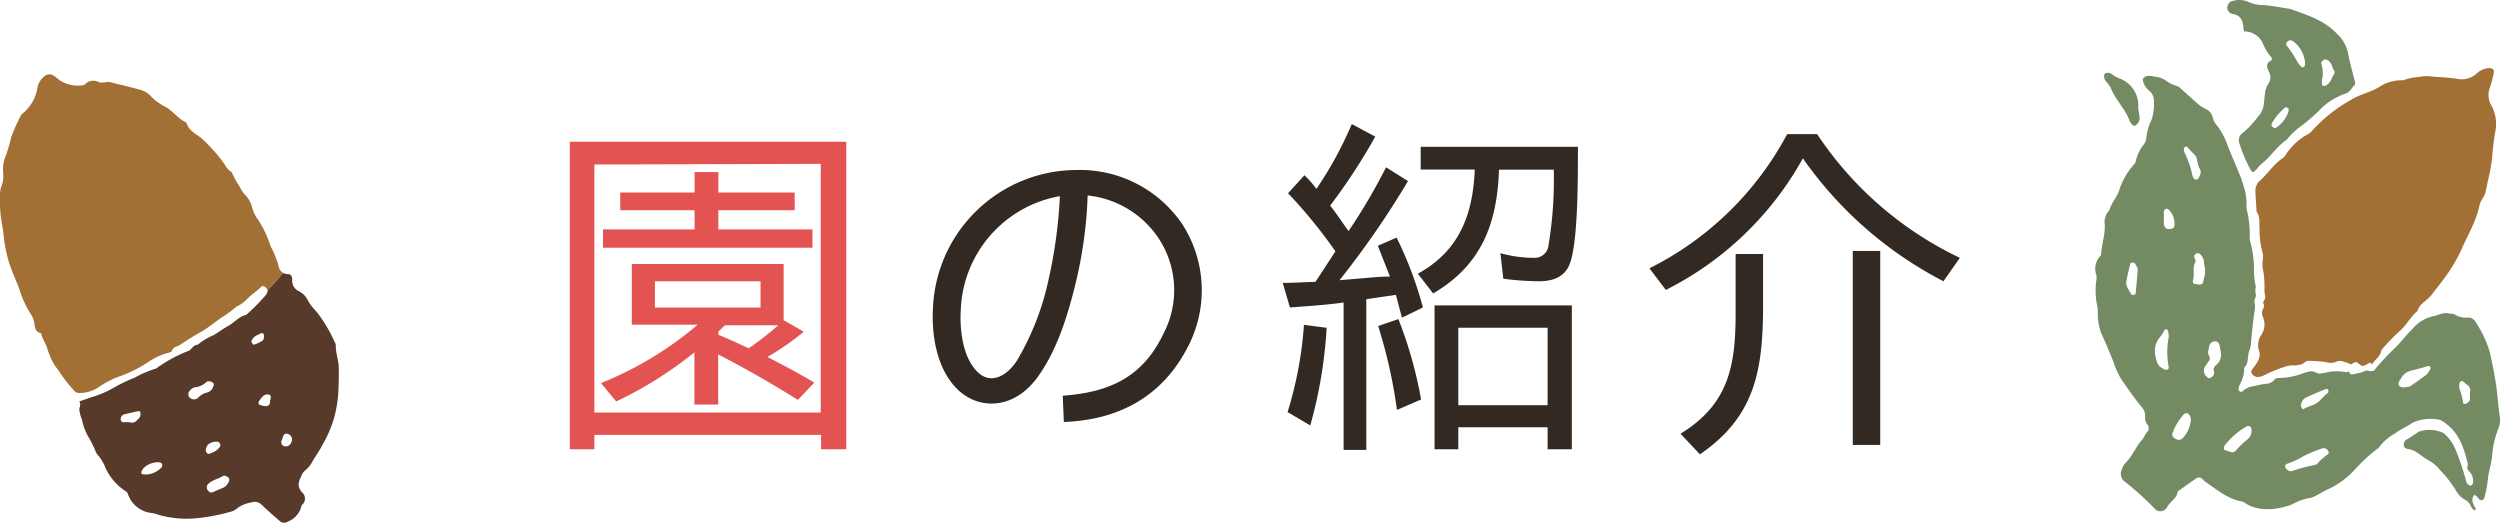 <svg xmlns="http://www.w3.org/2000/svg" width="305.15" height="63.8" viewBox="0 0 305.15 63.8"><defs><style>.cls-1{fill:#a26f34;}.cls-1,.cls-2,.cls-3,.cls-4{fill-rule:evenodd;}.cls-2{fill:#738a62;}.cls-3{fill:none;}.cls-4{fill:#583a2a;}.cls-5{fill:#e25351;}.cls-6{fill:#322a22;}</style></defs><g id="レイヤー_2" data-name="レイヤー 2"><g id="page-titleのコピー_3" data-name="page-titleのコピー 3"><path class="cls-1" d="M293.35,9.8a5,5,0,0,0-3,.85c-1.08.64-2.32.87-3.4,1.55A18.27,18.27,0,0,0,282.18,16a1.75,1.75,0,0,1-.55.42,7.51,7.51,0,0,0-2.52,2.3,1.94,1.94,0,0,1-.43.55c-1.15.74-1.87,1.94-2.88,2.83a1.56,1.56,0,0,0-.5,1c0,.92.09,1.84.14,2.76.48.61.29,1.33.36,2a10.3,10.3,0,0,0,.34,2.87,2,2,0,0,1,.05,1,3.85,3.85,0,0,0,0,1,11.41,11.41,0,0,1,.21,2.61s0,.46.08.73c.08.5-.15.48-.24.89a.75.75,0,0,1,0,.74,1,1,0,0,0-.06.91,2.32,2.32,0,0,1-.15,2.25,2.21,2.21,0,0,0-.28,2c.26.77-.26,1.43-.67,2-.16.24-.4.43-.22.73a.86.86,0,0,0,1,.39,1.55,1.55,0,0,0,.52-.19,17.75,17.75,0,0,1,2.72-1.09,2.71,2.71,0,0,1,1-.09,4.54,4.54,0,0,0,.82-.14c.3-.11.6-.47.85-.42a20.55,20.55,0,0,1,2.08.13,1.91,1.91,0,0,0,1.27,0c.64-.34,1.21.1,1.81.26,0,0,0,0,.07.06a1,1,0,0,1,.51-.3c.26-.06.62.5.88.46.64-.09.92-.69,1.11-.17.39-.59,1.08-1,1.18-1.77a25.13,25.13,0,0,1,2.2-2.29c.87-.73,1.35-1.78,2.21-2.49.17-.7.73-1,1.24-1.46a4.89,4.89,0,0,0,.73-.84c.32-.4.65-.8.94-1.21a20.6,20.6,0,0,0,2.36-3.78c.79-1.88,1.91-3.62,2.3-5.67a3,3,0,0,1,.36-.75,3.43,3.43,0,0,0,.36-.75c.27-1.42.67-2.8.81-4.23a30.59,30.59,0,0,1,.41-3.33,4.64,4.64,0,0,0-.52-3.08,2.5,2.5,0,0,1-.17-2.14,11.3,11.3,0,0,0,.46-1.75c.12-.46-.12-.67-.62-.63a2.34,2.34,0,0,0-1.39.6,2.71,2.71,0,0,1-2.32.72c-1.1-.19-2.2-.21-3.31-.31a3.71,3.71,0,0,0-1.37.05A6.38,6.38,0,0,0,293.35,9.8Z"/><path class="cls-2" d="M302.21,62.14c-.27-.56-.71-1.1-.18-1.76.1.08.22.16.32.25s.16.23.26.33.52.18.62-.17a12.94,12.94,0,0,0,.43-2.18c.08-1,.44-2,.53-3a11.22,11.22,0,0,1,.74-3.25,2.92,2.92,0,0,0,.18-1.64c-.2-1.23-.25-2.5-.44-3.75s-.46-2.66-.77-4a13.48,13.48,0,0,0-1.79-3.75.91.91,0,0,0-.82-.46,2.61,2.61,0,0,1-1.62-.34c-.25-.17-.54-.11-.8-.17-.7-.16-1.27.25-1.89.35a4.57,4.57,0,0,0-2.44,1.46c-.76.76-1.41,1.6-2.15,2.36a30.79,30.79,0,0,0-2.64,2.83.27.27,0,0,1-.24,0l0,0c-.08.2-.56-.11-.78,0a3,3,0,0,1-1,.32c-.64.14-.89.28-1-.23a1.08,1.08,0,0,1-.48.08,5.42,5.42,0,0,0-2.5.1c-.32,0-.67.18-.95,0-.67-.39-1.24-.1-1.86.11a8.54,8.54,0,0,1-2.7.5c-.25,0-.47,0-.62.21a1.37,1.37,0,0,1-1.1.51c-.51.07-1,.18-1.51.3a2.31,2.31,0,0,0-1.14.48c-.13.14-.29.28-.49.14s-.15-.41-.07-.63a3.27,3.27,0,0,1,.24-.5,4.86,4.86,0,0,0,.37-1.34c0-.13,0-.34,0-.41.6-.58.37-1.4.63-2.08a3,3,0,0,0,.21-.94c.11-1.3.24-2.59.42-3.87a2.27,2.27,0,0,0,0-1.1s0-.05,0-.08c0-.42.22-.52.17-.86-.09-.56-.09-.56,0-.91a10.28,10.28,0,0,1-.23-2,12.31,12.31,0,0,0-.42-3.43,2.59,2.59,0,0,1-.11-.54,12.36,12.36,0,0,0-.37-3.58,5,5,0,0,1,0-.56,11.5,11.5,0,0,0-.17-1.62c-.19-.52-.3-1.06-.5-1.57-.53-1.34-1.13-2.65-1.65-4a8.39,8.39,0,0,0-1.31-2.45,2.4,2.4,0,0,1-.51-1,1.46,1.46,0,0,0-.86-1,4.39,4.39,0,0,1-.93-.61c-.71-.61-1.38-1.25-2.08-1.86a1.38,1.38,0,0,0-.58-.36,3.63,3.63,0,0,1-1.23-.61,2.51,2.51,0,0,0-1.16-.47c-.55-.05-1.2-.37-1.69.24a2,2,0,0,0,.76,1.42,1.63,1.63,0,0,1,.6,1.34,6.37,6.37,0,0,1-.28,2.2,7,7,0,0,0-.67,2.4,1.53,1.53,0,0,1-.28.63,5,5,0,0,0-1,2.1c0,.16-.19.31-.3.46a8.5,8.5,0,0,0-1.65,2.86c-.24.94-1,1.66-1.26,2.62a2.08,2.08,0,0,0-.56,1.79,7.45,7.45,0,0,1-.16,1.65c-.1.55-.19,1.11-.28,1.65,0,.18,0,.43-.14.53a2.31,2.31,0,0,0-.44,2.33,1.7,1.7,0,0,1,0,.55A8.9,8.9,0,0,0,256,37.4a4.91,4.91,0,0,1,.06.68,7.28,7.28,0,0,0,.4,2.57c.54,1.14,1,2.29,1.49,3.46a9.89,9.89,0,0,0,1,2.23c.78,1.1,1.53,2.21,2.38,3.25a1.65,1.65,0,0,1,.5,1.38,1.22,1.22,0,0,0,.32.9.69.69,0,0,1-.09.89c-.26.31-.4.73-.67,1-.72.84-1.12,1.91-1.91,2.7a2.16,2.16,0,0,0-.49.84,1.2,1.2,0,0,0,.26,1.41A34.11,34.11,0,0,1,263,62.09a.93.93,0,0,0,1.53-.21c.34-.65,1.13-1,1.26-1.78,0-.15.25-.28.4-.38.6-.44,1.22-.87,1.82-1.29a.58.58,0,0,1,.77,0c.15.12.26.28.41.38,1.39.93,2.66,2.07,4.38,2.38a1.46,1.46,0,0,1,.51.23c1.6,1.13,4.2.77,5.76.11a6.33,6.33,0,0,1,2.07-.74,2.26,2.26,0,0,0,.78-.29c.53-.27,1.05-.61,1.61-.84a10.67,10.67,0,0,0,3.2-2.41,18.75,18.75,0,0,1,2.62-2.42.84.84,0,0,0,.31-.28,5.77,5.77,0,0,1,1.84-1.6c.72-.54,1.54-.88,2.27-1.39a5.5,5.5,0,0,1,3.26-.32,2.79,2.79,0,0,1,.71.44c1.66,1.2,2.24,3,2.7,4.88a.53.53,0,0,1,0,.28c-.14.31,0,.51.21.73a1.61,1.61,0,0,1,.44,1.29c0,.2-.14.4-.31.41s-.32-.16-.44-.29a1,1,0,0,1-.13-.39,32.57,32.57,0,0,0-1.3-3.83,5.43,5.43,0,0,0-1.4-1.89,4,4,0,0,0-3.09-.16,17.83,17.83,0,0,1-1.53,1c-.41.33-.33,1,.19,1.08,1.09.13,1.76,1,2.66,1.43a5.56,5.56,0,0,1,1.45,1.3,13,13,0,0,1,1.77,2.28A2.83,2.83,0,0,0,300.88,61a1.45,1.45,0,0,1,.67.69c.12.24.24.51.55.6ZM267.8,21.81a1.09,1.09,0,0,1-.19-.37,11.56,11.56,0,0,0-1-2.9,1.8,1.8,0,0,1-.05-.32.28.28,0,0,1,.16-.29c.16-.08.26,0,.36.12s.43.49.67.71a1.24,1.24,0,0,1,.42.71,3.64,3.64,0,0,0,.36,1.19c.22.42,0,.8-.24,1.17A.37.37,0,0,1,267.8,21.81Zm-3.57,5.89a1.2,1.2,0,0,1-.11-.34c0-.52,0-1,0-1.44,0-.18.11-.41.28-.44s.32.14.45.25a2.35,2.35,0,0,1,.54,1.9c0,.2-.31.31-.56.32A.59.59,0,0,1,264.23,27.7Zm-4.12,8.18c-.23-.49-.67-.92-.57-1.52s.31-1.44.48-2.16c.05-.18.48-.21.6,0a6,6,0,0,1,.32.62c-.08,1-.17,2-.26,3a.25.25,0,0,1-.19.17C260.36,36,260.15,36,260.11,35.88Zm8-1.19c-.37,0-.52-.18-.42-.54.2-.71-.14-1.49.3-2.18.08-.13-.15-.42-.17-.65A.43.43,0,0,1,268,31a.42.42,0,0,1,.52,0,1.53,1.53,0,0,1,.51,1.24A2.85,2.85,0,0,1,269,34C268.89,34.73,268.83,34.78,268.13,34.69Zm-3.82,10.44c-.84-.39-1-.65-1.22-1.78a2.56,2.56,0,0,1,.62-2.24,4.74,4.74,0,0,0,.51-.82.24.24,0,0,1,.23-.09.23.23,0,0,1,.18.15,2.42,2.42,0,0,1,.1.83,9.43,9.43,0,0,0,0,3.59c0,.13,0,.3-.15.34A.48.48,0,0,1,264.31,45.13Zm5.26,1a1,1,0,0,1-.37-1.44c.12-.2.27-.37.4-.57a.56.56,0,0,0,.08-.64c-.27-.41-.05-.82,0-1.23a.67.67,0,0,1,.69-.57.51.51,0,0,1,.54.35,6.85,6.85,0,0,1,.14.77,1.62,1.62,0,0,1-.56,1.78.65.65,0,0,0-.23.74.64.64,0,0,1-.3.72C269.82,46.11,269.73,46.23,269.57,46.13Zm14.55,8.81a.68.68,0,0,1,.14.23c0,.09,0,.2-.08.26a8.71,8.71,0,0,0-1.33,1.18c-.07.12-.33.12-.5.19a21.42,21.42,0,0,0-2.5.67.58.58,0,0,1-.64-.13c-.34-.27-.35-.62,0-.74a8.76,8.76,0,0,0,2-.94,20.25,20.25,0,0,1,2.15-.89A.64.64,0,0,1,284.12,54.94Zm16.53-8.38c.2.14.36.3.54.44a.76.76,0,0,1,.32.85,4.47,4.47,0,0,0,0,.82c0,.32-.26.48-.51.61a.24.24,0,0,1-.34-.13,7,7,0,0,0-.45-1.72,3.82,3.82,0,0,1,0-.58.6.6,0,0,1,.22-.34S300.58,46.51,300.65,46.56Zm-6.37-1.31c.71-.16,1.43-.37,2.14-.58a.25.25,0,0,1,.25.35,2.14,2.14,0,0,1-.46.69c-.66.51-1.35,1-2,1.44-.1.07-.26.05-.61.11a.72.72,0,0,1-.71-.16c-.26-.3,0-.63.19-.88A1.79,1.79,0,0,1,294.28,45.25Zm-10.37,2.23a.22.22,0,0,1,.31.17c0,.08,0,.23,0,.26-.7.49-1.14,1.33-2,1.57a8.44,8.44,0,0,0-1.11.48.66.66,0,0,1-.18-.77,1.09,1.09,0,0,1,.64-.7C282.31,48.12,283.11,47.8,283.91,47.48Zm-18.56,5.94a.52.52,0,0,1-.12-.64,6.75,6.75,0,0,1,1.37-2.23.43.43,0,0,1,.69.16,1.14,1.14,0,0,1,.15.52,3.73,3.73,0,0,1-1,2.26,1.69,1.69,0,0,1-.3.18A.87.87,0,0,1,265.35,53.42ZM273,54.9a.73.73,0,0,1-.56.31c-.24-.07-.59-.17-.94-.3,0,0-.07-.16-.06-.24a.61.61,0,0,1,.08-.26,8.75,8.75,0,0,1,2.78-2.4.38.38,0,0,1,.5.31,1.35,1.35,0,0,1-.51,1.34A10,10,0,0,0,273,54.9Z"/><path class="cls-2" d="M273.91,3.84a4.51,4.51,0,0,1-.08-.53c-.07-.81-.36-1.44-1.27-1.6a.8.8,0,0,1-.26-.09.76.76,0,0,1-.43-.8c.09-.32.23-.62.61-.69a2.79,2.79,0,0,1,1.91.08,4.24,4.24,0,0,0,1.76.4c1.05.06,2.09.28,3.14.44l.14,0c2.09.76,4.25,1.38,5.84,3.09a4.45,4.45,0,0,1,1.34,2.37c.17,1,.49,2.08.74,3.11.07.28.24.59,0,.81s-.54.87-1.07,1A7.86,7.86,0,0,0,283,13.57a23.26,23.26,0,0,1-2,1.73,8.39,8.39,0,0,0-1.66,1.49,1.67,1.67,0,0,1-.28.31c-1.16.79-1.88,2-3,2.89a2.86,2.86,0,0,0-.48.5c-.6.68-.6.69-1,0a18.83,18.83,0,0,1-1.27-3.08,1.07,1.07,0,0,1,.48-1.21,12.12,12.12,0,0,0,1.8-1.93,2.82,2.82,0,0,0,.75-1.74c.05-.37.06-.74.13-1.1a2.25,2.25,0,0,1,.38-1.15,1.43,1.43,0,0,0,.07-1.57c-.24-.47-.36-1,.26-1.3a.3.3,0,0,0,0-.48,6.77,6.77,0,0,1-1-1.67A2.44,2.44,0,0,0,273.91,3.84Zm9.51,6.23c0,.18,0,.4.23.43a.63.63,0,0,0,.37-.14,1.64,1.64,0,0,0,.62-.88c.13-.29.47-.56.25-.87s-.27-1-.79-1.27c-.17-.08-.34-.16-.52,0s-.3.3-.23.46a3.72,3.72,0,0,1,.06,2A2.53,2.53,0,0,0,283.42,10.07Zm-2.08-2.61a3.86,3.86,0,0,0-.69-1.67,3.22,3.22,0,0,0-.79-.77.52.52,0,0,0-.65.05.4.4,0,0,0,0,.62,10.18,10.18,0,0,1,1.13,1.74,3.82,3.82,0,0,0,.59.75.27.27,0,0,0,.25,0,.32.32,0,0,0,.16-.2A5.07,5.07,0,0,0,281.34,7.46Zm-2,5.73c-.13,0-.31-.15-.37-.1a6.4,6.4,0,0,0-1.68,2c-.09.18,0,.35.2.47a.3.3,0,0,0,.37,0,3.78,3.78,0,0,0,1.49-2A1.32,1.32,0,0,0,279.31,13.19Z"/><path class="cls-2" d="M261,13.28c.05.32.11.64.15,1a1,1,0,0,1-.31.88c-.2.23-.39.27-.56.07a1.73,1.73,0,0,1-.33-.45c-.52-1.51-1.77-2.6-2.33-4.1a5,5,0,0,0-.58-.77.9.9,0,0,1-.21-.65c0-.2.11-.35.34-.37a.88.88,0,0,1,.65.19,3.49,3.49,0,0,0,1,.54A3.49,3.49,0,0,1,261,12.85c0,.14,0,.29,0,.43Z"/><path class="cls-3" d="M285.13,44.14c.64-.34,1.21.1,1.81.26a.5.5,0,0,1,.32.57c0,.29-.25.36-.48.41a1.53,1.53,0,0,1-.54.09,5.42,5.42,0,0,0-2.5.1c-.32,0-.67.18-.95,0-.67-.39-1.24-.1-1.86.11a8.54,8.54,0,0,1-2.7.5c-.25,0-.47,0-.62.21a1.37,1.37,0,0,1-1.1.51c-.51.07-1,.18-1.51.3a2.31,2.31,0,0,0-1.14.48c-.13.14-.29.28-.49.14s-.15-.41-.07-.63a3.27,3.27,0,0,1,.24-.5,4.86,4.86,0,0,0,.37-1.34c0-.13,0-.34,0-.41.6-.58.37-1.4.63-2.08a3,3,0,0,0,.21-.94c.11-1.3.24-2.59.42-3.87a2.27,2.27,0,0,0,0-1.1c-.07-.2.06-.34.25-.44a.49.49,0,0,1,.52,0,.85.85,0,0,1,.34,1.08,1,1,0,0,0-.06.91,2.32,2.32,0,0,1-.15,2.25,2.21,2.21,0,0,0-.28,2c.26.77-.26,1.43-.67,2-.16.24-.4.43-.22.73a.86.86,0,0,0,1,.39,1.55,1.55,0,0,0,.52-.19,17.75,17.75,0,0,1,2.72-1.09,2.71,2.71,0,0,1,1-.09,4.54,4.54,0,0,0,.82-.14c.3-.11.6-.47.85-.42a20.55,20.55,0,0,1,2.08.13A1.91,1.91,0,0,0,285.13,44.14Z"/><path class="cls-3" d="M27.46,58.08c.54.15.65.44.41.83a1.33,1.33,0,0,1-.66.64L26,60.06a.43.43,0,0,1-.58-.16.58.58,0,0,1,0-.84c.53-.51,1.28-.61,1.88-1C27.35,58,27.47,58.08,27.46,58.08Z"/><path class="cls-3" d="M25.64,46.55c.34.06.51.3.45.51a1.07,1.07,0,0,1-.76.85,2.24,2.24,0,0,0-1.13.66.76.76,0,0,1-1,0,.6.6,0,0,1-.11-.72,1.27,1.27,0,0,1,.72-.57,2.28,2.28,0,0,0,1.42-.65C25.33,46.53,25.58,46.57,25.64,46.55Z"/><path class="cls-3" d="M17.28,57.53a1.4,1.4,0,0,1,.14-.27,2.48,2.48,0,0,1,2.06-.83.47.47,0,0,1,.31.22.44.44,0,0,1-.05.37,2.62,2.62,0,0,1-2.3.87C17.27,57.88,17.2,57.76,17.28,57.53Z"/><path class="cls-3" d="M14.78,51.06a.57.57,0,0,1,.42-.45c.47-.13.95-.22,1.43-.34.18,0,.34-.13.5,0a.93.93,0,0,1-.08.76c-.35.23-.59.68-1.16.5a2.72,2.72,0,0,0-.8,0A.39.39,0,0,1,14.78,51.06Z"/><path class="cls-3" d="M26.65,54c.08,0,.2.08.21.14a.56.56,0,0,1,0,.36,1.92,1.92,0,0,1-.93.73c-.24.09-.5.31-.72,0s0-.79.22-1A1.55,1.55,0,0,1,26.65,54Z"/><path class="cls-3" d="M33,49c0,.4-.19.59-.54.57a2.35,2.35,0,0,1-.65-.13.28.28,0,0,1-.17-.43,2.69,2.69,0,0,1,.48-.63.76.76,0,0,1,.74-.21c.36.14.12.45.14.69Z"/><path class="cls-3" d="M30.71,41.68c.2-.61.73-.76,1.19-1a.26.26,0,0,1,.31.18.65.65,0,0,1-.16.74,5.12,5.12,0,0,1-.94.46.26.26,0,0,1-.24-.05A1.25,1.25,0,0,1,30.71,41.68Z"/><path class="cls-1" d="M12,10a1.38,1.38,0,0,0-1.63.29.57.57,0,0,1-.37.13,4,4,0,0,1-2.93-.78,2.41,2.41,0,0,0-.54-.41.89.89,0,0,0-1,0,2.37,2.37,0,0,0-1,1.7A5.14,5.14,0,0,1,3,13.65c-.17.16-.39.29-.47.48a21.68,21.68,0,0,0-1.19,2.7,15.82,15.82,0,0,1-.6,2.08A4.54,4.54,0,0,0,.38,21a3.71,3.71,0,0,1-.2,1.73A3.53,3.53,0,0,0,0,24.22a15.93,15.93,0,0,0,.28,3.37,11.68,11.68,0,0,1,.18,1.34A21.68,21.68,0,0,0,1,31.72c.36,1.2.89,2.35,1.35,3.51a11.74,11.74,0,0,0,1.44,3.16,2.41,2.41,0,0,1,.33.75c.18.55,0,1.28.82,1.52.07,0,.12.15.14.23.13.58.52,1,.68,1.62a9.68,9.68,0,0,0,.78,1.85c.23.43.6.79.84,1.22a18.26,18.26,0,0,0,1.58,2,.85.85,0,0,0,.68.39,4.27,4.27,0,0,0,2.29-.64,11.23,11.23,0,0,1,2.73-1.41,15.31,15.31,0,0,0,3.47-1.76A8.75,8.75,0,0,1,20.4,43.1c.21-.05.53-.13.58-.27.17-.54.68-.5,1-.74.82-.55,1.66-1.08,2.51-1.55s1.76-1.24,2.65-1.84a13.12,13.12,0,0,0,1.7-1.26,1.08,1.08,0,0,1,.24-.12,4.37,4.37,0,0,0,1.16-.9c.49-.5,1.12-.88,1.62-1.4a.38.38,0,0,1,.5,0,.61.61,0,0,1,.26.4,26.89,26.89,0,0,0,1.94-2.11,1.27,1.27,0,0,1-.59-1,12.68,12.68,0,0,0-.93-2.23,13.34,13.34,0,0,0-1.48-3.18,4.44,4.44,0,0,1-.78-1.55A3.2,3.2,0,0,0,30,23.87a4,4,0,0,1-.76-1.11A10.93,10.93,0,0,1,28.28,21c-.52-.26-.74-.79-1.06-1.22A20.19,20.19,0,0,0,24.73,17c-.66-.62-1.64-.95-1.94-1.95,0-.07-.12-.13-.2-.17-.93-.48-1.53-1.38-2.46-1.87a6.44,6.44,0,0,1-1.64-1.19A2.76,2.76,0,0,0,17.25,11c-1.3-.37-2.62-.68-3.94-1C12.89,10,12.43,10.18,12,10Z"/><path class="cls-4" d="M32.65,35.42a.29.29,0,0,1,0,.16,1.37,1.37,0,0,1-.15.37,24.1,24.1,0,0,1-2.46,2.49c-.88.19-1.42.92-2.16,1.33s-1.2.79-1.82,1.14a7.6,7.6,0,0,0-1.93,1.17c-.53,0-.69.53-1.1.74a17.58,17.58,0,0,0-3.91,2.11A.17.17,0,0,1,19,45a12.67,12.67,0,0,0-2.57,1.1,19.75,19.75,0,0,0-2.54,1.22,12.37,12.37,0,0,1-2.47,1.09c-.56.17-1.1.37-1.74.59.25.38,0,.71,0,1A5,5,0,0,0,10,51.21a7.41,7.41,0,0,0,.72,2,13.41,13.41,0,0,1,1,2,1.62,1.62,0,0,0,.31.43A5.16,5.16,0,0,1,12.83,57a6.73,6.73,0,0,0,2.57,3c.18.11.18.28.26.43a3.42,3.42,0,0,0,2.72,2.17,4.25,4.25,0,0,1,.92.22,12.45,12.45,0,0,0,4.54.45,22.63,22.63,0,0,0,4.24-.79,1.84,1.84,0,0,0,.84-.41,3.78,3.78,0,0,1,1.71-.73,1.22,1.22,0,0,1,1.35.31c.67.66,1.39,1.27,2.09,1.88.43.38.6.39,1.09.13a2.74,2.74,0,0,0,1.66-2,1,1,0,0,0,.06-1.56c-.76-.79-.33-1.5,0-2.23a1.9,1.9,0,0,1,.44-.51,3.3,3.3,0,0,0,.76-.93c.38-.7.88-1.33,1.24-2.06a14.76,14.76,0,0,0,1.52-3.57,19.65,19.65,0,0,0,.41-2.27c.09-1.2.12-2.42.1-3.63,0-.94-.41-1.85-.36-2.8a.43.43,0,0,0-.09-.25A17.78,17.78,0,0,0,38.6,38a5.72,5.72,0,0,1-1-1.3,2.5,2.5,0,0,0-1.1-1.15,1.4,1.4,0,0,1-.83-1.43c0-.38-.15-.66-.51-.66a1.18,1.18,0,0,1-.6-.15A26.89,26.89,0,0,1,32.65,35.42ZM27.46,58.08c.54.15.65.44.41.83a1.33,1.33,0,0,1-.66.64L26,60.06a.43.43,0,0,1-.58-.16.58.58,0,0,1,0-.84c.53-.51,1.28-.61,1.88-1C27.35,58,27.47,58.08,27.46,58.08Zm-7.67-1.43a.44.44,0,0,1-.05.37,2.62,2.62,0,0,1-2.3.87c-.17,0-.24-.13-.16-.36a1.4,1.4,0,0,1,.14-.27,2.48,2.48,0,0,1,2.06-.83A.47.47,0,0,1,19.79,56.65Zm7.07-2.5a.56.56,0,0,1,0,.36,1.92,1.92,0,0,1-.93.73c-.24.09-.5.31-.72,0s0-.79.22-1a1.55,1.55,0,0,1,1.26-.3C26.73,54.05,26.85,54.09,26.86,54.15Zm-11-2.6a2.72,2.72,0,0,0-.8,0,.39.39,0,0,1-.31-.52.57.57,0,0,1,.42-.45c.47-.13.95-.22,1.43-.34.18,0,.34-.13.5,0a.93.93,0,0,1-.08.76C16.7,51.28,16.46,51.73,15.89,51.55Zm19.74,2.27a.73.73,0,0,1-.58.65c-.46.09-.77-.25-.66-.63.07-.19.11-.32.15-.44s.16-.56.51-.46A.72.72,0,0,1,35.63,53.82Zm-2.64-5V49c0,.4-.19.59-.54.57a2.35,2.35,0,0,1-.65-.13.28.28,0,0,1-.17-.43,2.69,2.69,0,0,1,.48-.63.76.76,0,0,1,.74-.21C33.21,48.28,33,48.59,33,48.83Zm-6.9-1.77a1.07,1.07,0,0,1-.76.85,2.24,2.24,0,0,0-1.13.66.76.76,0,0,1-1,0,.6.6,0,0,1-.11-.72,1.27,1.27,0,0,1,.72-.57,2.28,2.28,0,0,0,1.42-.65c.08-.1.33-.06.39-.08C26,46.61,26.15,46.85,26.09,47.06Zm6.12-6.2a.65.65,0,0,1-.16.74,5.12,5.12,0,0,1-.94.46.26.26,0,0,1-.24-.05,1.25,1.25,0,0,1-.16-.33c.2-.61.73-.76,1.19-1A.26.26,0,0,1,32.21,40.86Z"/><path class="cls-5" d="M72.55,53.08v1.76h-3V17.3h33.75V54.84h-3.08V53.08Zm0-33V50.35h27.63V20ZM93.67,43.57c1.94,1,3.83,2,5.72,3.13l-2,2.11c-3.21-2-6.38-3.83-9.73-5.55v6.12h-2.9V43a47.17,47.17,0,0,1-9.55,6l-1.85-2.24a42.65,42.65,0,0,0,11.8-7.13H77.12V32.22H95.65v6.86l2.46,1.41A32.32,32.32,0,0,1,93.67,43.57ZM97,23.5v2.16H87.68V28H99.17v2.24H73.6V28H84.78V25.66H75.71V23.5h9.07V21h2.9v2.5ZM79.94,34.33v3.21H92.83V34.33Zm7.7,6.51c1.23.53,2.46,1.06,3.74,1.67A35.39,35.39,0,0,0,95,39.7H88.48l-.8.79v.35Z"/><path class="cls-6" d="M142,40.75a11.46,11.46,0,0,0-.52-11.57,11.87,11.87,0,0,0-8.72-5.32,52.68,52.68,0,0,1-1.54,11c-.75,3-1.93,7.31-4.27,10.74-2.9,4.4-7.3,4.53-10,2-2.9-2.77-3.21-7.39-3.08-9.85a17.59,17.59,0,0,1,17.56-17,15.11,15.11,0,0,1,12.9,6.64,14.89,14.89,0,0,1,.74,14.79c-3.08,6.12-8.36,9.07-15.22,9.33l-.13-3.21C135.49,47.88,139.49,46,142,40.75ZM129.37,23.94a14.65,14.65,0,0,0-12.1,14c-.09,1.19-.09,5.41,2.07,7.48,1.58,1.54,3.56.53,4.84-1.49a32.93,32.93,0,0,0,3.83-9.9A58.8,58.8,0,0,0,129.37,23.94Z"/><path class="cls-6" d="M157.22,23.59l2-2.2.22.22a10.78,10.78,0,0,1,1.24,1.45A45.76,45.76,0,0,0,165,15.14l2.86,1.54a71.54,71.54,0,0,1-5.5,8.41c.79,1,1.49,2.07,2.24,3.12a71.06,71.06,0,0,0,4.58-7.79l2.68,1.68a108,108,0,0,1-8.36,12.1l2.64-.22c1.1-.09,2.2-.22,3.35-.22h.17L168.18,30l2.29-1a46.05,46.05,0,0,1,3.21,8.53l-2.55,1.24c-.27-.93-.49-1.85-.75-2.78l-3.61.53h0v18.4H164v-18c-2.11.31-4.31.44-6.55.61l-.88-3c1.32,0,2.68-.09,4-.13h0L163,30.68A60,60,0,0,0,157.22,23.59Zm1.94,16.06,2.77.36a55.38,55.38,0,0,1-2,11.92l-2.77-1.63h0A46.37,46.37,0,0,0,159.16,39.65Zm9.06.14,2.47-.84a51.69,51.69,0,0,1,2.77,9.81L170.6,50h-.09A62,62,0,0,0,168.22,39.79Zm6.69-4-1.85-2.38c5.06-2.77,6.73-7.22,6.95-12.72h-6.6V17.92H192.6v.57c0,3.39,0,10.56-.88,13.37-.53,1.85-2,2.47-3.87,2.47a34.82,34.82,0,0,1-4.36-.31l-.35-3.12a15.27,15.27,0,0,0,4.09.57A1.68,1.68,0,0,0,189,30a48.66,48.66,0,0,0,.66-8.94v-.35h-6.69C182.74,27.29,180.85,32.35,174.91,35.83ZM178,52.15v2.69h-2.9V37.28h16.76V54.84H188.9V52.15ZM178,40v9.46H188.9V40Z"/><path class="cls-6" d="M218.14,16.37h3.66a43.13,43.13,0,0,0,17.42,15.1l-2,2.86a47.55,47.55,0,0,1-17.16-15,39.3,39.3,0,0,1-16.73,16.06l-2-2.64h0A38.53,38.53,0,0,0,218.14,16.37ZM207.49,55.45l-2.37-2.51c5.9-3.6,6.73-8.31,6.73-14.74V31h3.35v6.2C215.2,44.89,214.36,50.79,207.49,55.45Zm18.66-24.82h3.35V54.31h-3.35Z"/></g></g></svg>